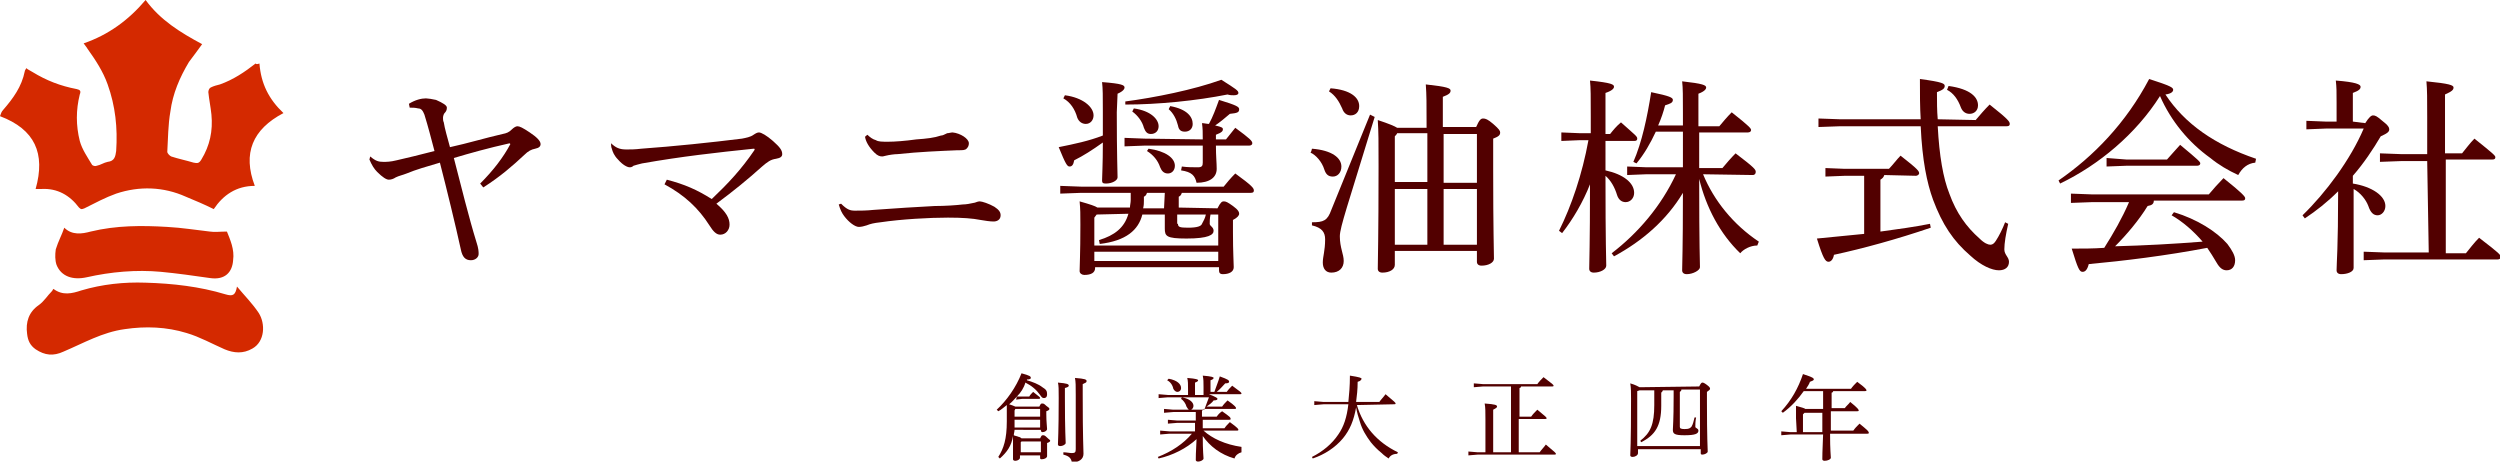 <?xml version="1.0" encoding="utf-8"?>
<!-- Generator: Adobe Illustrator 26.5.1, SVG Export Plug-In . SVG Version: 6.00 Build 0)  -->
<svg version="1.1" id="_レイヤー_2" xmlns="http://www.w3.org/2000/svg" xmlns:xlink="http://www.w3.org/1999/xlink" x="0px"
	 y="0px" viewBox="0 0 322.8 59.6" style="enable-background:new 0 0 322.8 59.6;" xml:space="preserve">
<style type="text/css">
	.st0{fill:#520000;}
	.st1{fill:#D42900;}
</style>
<g id="_レイヤー_1-2">
	<g>
		<g>
			<path class="st0" d="M131.3,51.2c-0.3,0.3-0.6,0.7-1,1c0.3,0.1,0.6,0.2,0.8,0.3h3.1c0.2-0.4,0.2-0.4,0.4-0.4c0.1,0,0.2,0,0.5,0.3
				c0.3,0.2,0.4,0.3,0.4,0.4s-0.1,0.2-0.4,0.3v0.4c0,1,0.1,1.6,0.1,1.9c0,0.2-0.3,0.4-0.6,0.4c-0.1,0-0.2-0.1-0.2-0.2v-0.1H131
				c0,0.2-0.1,0.5-0.1,0.7c0.2,0.1,0.4,0.1,0.6,0.2c0.1,0,0.3,0.1,0.4,0.2h2.4c0.2-0.4,0.2-0.4,0.4-0.4c0.1,0,0.2,0,0.5,0.3
				c0.3,0.3,0.4,0.3,0.4,0.4c0,0.1-0.1,0.2-0.4,0.3v0.4c0,0.6,0,1,0,1.3c0,0.2-0.3,0.4-0.7,0.4c-0.2,0-0.2-0.1-0.2-0.2v-0.3h-2.6
				v0.3c0,0.2-0.3,0.4-0.6,0.4c-0.2,0-0.3-0.1-0.3-0.2c0-0.2,0-0.8,0-1.8c0-0.5,0-0.8,0-1.2c-0.2,1.3-0.8,2.1-1.7,2.9l-0.2-0.2
				c0.7-1.1,1.1-2.3,1.1-4.6c0-0.9,0-1.6,0-2.1c-0.4,0.3-0.7,0.6-1.1,0.8l-0.2-0.2c1.3-1.2,2.5-2.9,3.2-4.7c1.1,0.3,1.2,0.4,1.2,0.6
				c0,0.1-0.1,0.2-0.5,0.2c0,0,0,0,0,0.1c0.7,0.2,1.5,0.5,2,0.9c0.5,0.3,0.6,0.5,0.6,0.9s-0.2,0.5-0.4,0.5c-0.2,0-0.3-0.1-0.5-0.4
				c-0.5-0.7-1.1-1.2-1.9-1.6C132.2,50.1,131.8,50.7,131.3,51.2l0.8,0h0.8c0.1-0.2,0.3-0.4,0.5-0.6c0.9,0.7,0.9,0.7,0.9,0.8
				c0,0.1-0.1,0.1-0.2,0.1h-2.1l-0.8,0.1L131.3,51.2L131.3,51.2z M131,54.5c0,0.2,0,0.5,0,0.7h3.3v-1H131V54.5L131,54.5z M131,53
				v0.8h3.3v-1h-3.2L131,53z M134.4,57h-2.5l-0.1,0.1v1.3h2.6V57L134.4,57z M137.5,51.4c0,4.3,0.1,5.4,0.1,5.8
				c0,0.2-0.4,0.4-0.7,0.4c-0.2,0-0.3-0.1-0.3-0.2c0-0.4,0.1-1.5,0.1-6c0-1.1,0-1.6-0.1-2c1.2,0.1,1.4,0.2,1.4,0.4
				c0,0.1-0.1,0.2-0.5,0.3L137.5,51.4L137.5,51.4z M137.3,58.4c0.4,0,0.8,0.1,1.1,0.1c0.4,0,0.5-0.1,0.5-0.5v-7c0-1.2,0-1.7-0.1-2.2
				c1.3,0.1,1.5,0.2,1.5,0.4s-0.1,0.2-0.5,0.4V51c0,5.7,0.1,6.9,0.1,7.6c0,0.7-0.6,1.1-1.5,1.1c-0.1-0.5-0.3-0.8-1.1-1L137.3,58.4z"
				/>
			<path class="st0" d="M160.3,58.4c-0.4,0.1-0.8,0.4-0.9,0.8c-1.8-0.5-3.2-1.6-4.1-2.9c0,2,0.1,2.7,0.1,2.9c0,0.2-0.4,0.4-0.7,0.4
				c-0.2,0-0.3-0.1-0.3-0.2c0-0.3,0-0.9,0.1-2.7c-1.3,1.2-3.1,2.1-4.9,2.5l-0.1-0.2c1.8-0.7,3.3-1.7,4.4-3H151l-1.2,0.1v-0.5
				l1.2,0.1h3.3v-1.1H152l-1.2,0.1v-0.5l1.2,0.1h2.4v-1.1h-2.9l-1.2,0.1v-0.5l1.2,0.1h2c-0.1-0.1-0.2-0.2-0.3-0.4
				c-0.1-0.4-0.4-0.8-0.7-1l0.1-0.2c1.1,0.2,1.5,0.7,1.5,1.1c0,0.2-0.1,0.4-0.3,0.5h1.7c0.2-0.5,0.4-1.1,0.6-1.6h-5.3l-1.2,0.1v-0.5
				l1.2,0.1h2.6v-0.7c0-0.7,0-1.1-0.1-1.5c1.2,0.1,1.4,0.2,1.4,0.3c0,0.1-0.1,0.2-0.4,0.3v1.6h1.1V50c0-0.7,0-1-0.1-1.5
				c1.2,0.1,1.4,0.2,1.4,0.3c0,0.1-0.1,0.2-0.4,0.3v1.5h0.5c0.2-0.6,0.5-1.3,0.7-2c1.1,0.4,1.2,0.5,1.2,0.7c0,0.1-0.1,0.2-0.5,0.2
				c-0.3,0.3-0.6,0.7-1.1,1.1h1.3c0.2-0.3,0.4-0.5,0.7-0.8c1.1,0.8,1.2,0.9,1.2,1c0,0.1-0.1,0.1-0.2,0.1h-4c1,0.4,1.1,0.5,1.1,0.6
				c0,0.1-0.1,0.2-0.5,0.2c-0.2,0.3-0.5,0.5-0.9,0.8h2c0.2-0.3,0.4-0.5,0.7-0.8c1,0.7,1.1,0.9,1.1,1c0,0.1-0.1,0.1-0.2,0.1h-4
				c0,0.1-0.1,0.2-0.2,0.2v0.8h1.9c0.2-0.3,0.4-0.5,0.7-0.7c1,0.7,1.1,0.8,1.1,1c0,0.1-0.1,0.1-0.2,0.1h-3.4v1.1h2.8
				c0.2-0.3,0.4-0.5,0.7-0.8c1.1,0.8,1.1,0.9,1.1,1c0,0.1-0.1,0.1-0.2,0.1h-4.3c1.1,1,2.8,1.8,4.9,2.1L160.3,58.4L160.3,58.4z
				 M150.9,48.9c1.1,0.2,1.6,0.7,1.6,1.2c0,0.3-0.2,0.5-0.5,0.5c-0.2,0-0.4-0.2-0.5-0.4c-0.1-0.5-0.4-0.9-0.8-1.1L150.9,48.9z"/>
			<path class="st0" d="M175.2,52.3c0.8,2.7,2.6,4.8,5.3,6.1l-0.1,0.2c-0.5,0-0.9,0.2-1.1,0.6c-0.3-0.2-0.6-0.4-0.9-0.7
				c-0.5-0.4-1-0.9-1.4-1.4c-0.6-0.8-1.1-1.6-1.4-2.6c-0.2-0.6-0.4-1.3-0.5-1.9c-0.3,1.7-0.8,2.9-1.7,4c-1,1.2-2.4,2.1-3.9,2.6
				l-0.1-0.2c1.4-0.7,2.6-1.7,3.4-2.9c0.7-1,1.1-2.2,1.3-3.9h-3.2l-1.2,0.1v-0.5l1.2,0.1h3.2c0.1-1,0.2-2,0.2-3.4
				c1.3,0.2,1.5,0.3,1.5,0.4c0,0.1-0.1,0.3-0.5,0.4c0,1-0.1,1.8-0.2,2.6h3c0.2-0.3,0.6-0.7,0.8-1c1.2,1,1.3,1.1,1.3,1.2
				c0,0.1-0.1,0.1-0.2,0.1L175.2,52.3L175.2,52.3z"/>
			<path class="st0" d="M197.7,53.8c0.2-0.3,0.5-0.6,0.8-0.9c1.1,0.9,1.2,1,1.2,1.1c0,0.1-0.1,0.1-0.2,0.1h-3.4v4.3h2.7
				c0.2-0.3,0.6-0.7,0.8-1c1.2,1,1.3,1.1,1.3,1.2c0,0.1-0.1,0.1-0.2,0.1h-9.9l-1.2,0.1v-0.5l1.2,0.1h1v-4.2c0-1,0-1.6-0.1-2.1
				c1.4,0.1,1.6,0.2,1.6,0.4c0,0.1-0.1,0.2-0.5,0.4v5.5h2.3v-8.5h-3.6l-1.2,0.1v-0.5l1.2,0.1h7c0.2-0.3,0.5-0.6,0.8-0.9
				c1.2,0.9,1.3,1,1.3,1.1s-0.1,0.1-0.2,0.1h-4c0,0.1-0.1,0.2-0.2,0.2v3.7L197.7,53.8L197.7,53.8z"/>
			<path class="st0" d="M219.4,49.9c0.2-0.4,0.3-0.5,0.4-0.5c0.1,0,0.2,0,0.6,0.3c0.4,0.3,0.4,0.4,0.4,0.5s-0.1,0.2-0.4,0.4v1.3
				c0,4.8,0.1,6,0.1,6.4c0,0.2-0.4,0.4-0.7,0.4c-0.2,0-0.2-0.1-0.2-0.2V58h-8.1v0.5c0,0.3-0.4,0.5-0.7,0.5c-0.2,0-0.3-0.1-0.3-0.2
				c0-0.3,0.1-1.4,0.1-7.3c0-0.8,0-1.4-0.1-2c0.7,0.2,1,0.4,1.2,0.5L219.4,49.9L219.4,49.9z M211.4,50.5v7.1h8.1v-7.3h-2.4
				c0,0.2-0.1,0.2-0.2,0.3v4.5c0,0.2,0.1,0.3,0.6,0.3c0.6,0,0.7-0.1,0.9-0.3c0.2-0.3,0.3-0.8,0.4-1.2l0.2,0c-0.1,0.5-0.1,1-0.1,1.2
				c0,0.2,0.4,0.2,0.4,0.5c0,0.4-0.4,0.6-1.8,0.6c-1.3,0-1.5-0.2-1.5-0.7c0-0.4,0.1-1.1,0.1-4.3v-0.8h-1.4c0,0.1-0.1,0.2-0.2,0.3
				v1.7c0,2.6-0.8,3.8-2.6,4.7l-0.1-0.2c1.3-1,1.8-2.1,1.8-4.6v-1.9h-1.9L211.4,50.5L211.4,50.5z"/>
			<path class="st0" d="M231.9,54c0-0.7,0-1.1,0-1.6c0.7,0.2,1.1,0.3,1.2,0.4h2.3v-2.3h-2.5c-0.7,1-1.6,2-2.7,2.8l-0.2-0.2
				c1.3-1.4,2.2-3,2.8-4.8c1.2,0.4,1.4,0.5,1.4,0.7c0,0.1-0.2,0.2-0.5,0.3c-0.1,0.3-0.3,0.6-0.5,0.9h5.8c0.2-0.3,0.5-0.6,0.8-0.9
				c1.1,0.8,1.2,1,1.2,1.1c0,0.1-0.1,0.1-0.2,0.1h-4.1c0,0.1-0.1,0.2-0.2,0.2v2h1.7c0.2-0.3,0.5-0.5,0.7-0.8c1,0.8,1.1,1,1.1,1.1
				c0,0.1-0.1,0.1-0.2,0.1h-3.4c0,0.8,0,1.7,0,2.5h2.9c0.2-0.3,0.5-0.6,0.8-0.9c1.1,0.9,1.2,1,1.2,1.2c0,0.1-0.1,0.1-0.2,0.1h-4.8
				c0,2.2,0.1,2.8,0.1,3.1c0,0.2-0.4,0.4-0.8,0.4c-0.2,0-0.3-0.1-0.3-0.2c0-0.3,0-0.9,0.1-3.2h-4.2l-1.2,0.1v-0.5l1.2,0.1h0.8
				L231.9,54L231.9,54z M235.3,55.8c0-0.8,0-1.7,0-2.5H233l-0.2,0.2v2.3L235.3,55.8L235.3,55.8z"/>
		</g>
		<g>
			<path class="st1" d="M33.5,8.2c0.2,2.6,1.2,4.6,3.1,6.4c-4,2.1-5.3,5.2-3.7,9.4c-2.4,0-4.1,1.2-5.3,3c-1.2-0.6-2.4-1.1-3.6-1.6
				C21.1,24.1,18,24,15,25c-1.4,0.5-2.7,1.2-4.1,1.9c-0.3,0.1-0.4,0.2-0.7-0.1c-1.2-1.6-2.8-2.5-4.8-2.4c-0.2,0-0.5,0-0.8,0
				C5.9,19.8,4.5,16.7,0,15c0.1-0.3,0.2-0.6,0.4-0.8c1.3-1.5,2.4-3,2.8-5c0-0.1,0.1-0.2,0.2-0.4C3.6,9,3.9,9.1,4.2,9.3
				c1.8,1.1,3.6,1.8,5.7,2.2c0.4,0.1,0.6,0.2,0.4,0.7c-0.5,2-0.5,4,0,6c0.3,1.1,1,2.1,1.6,3.1c0.1,0.1,0.4,0.2,0.6,0.1
				c0.5-0.1,0.9-0.4,1.4-0.5c0.9-0.1,1-0.7,1.1-1.4c0.2-3-0.1-5.8-1.1-8.6c-0.6-1.7-1.6-3.2-2.6-4.6c-0.1-0.2-0.3-0.4-0.5-0.7
				C14,4.5,16.6,2.6,18.8,0c1.9,2.6,4.5,4.2,7.3,5.7C25.6,6.4,25,7.2,24.4,8c-1.2,2-2.1,4.1-2.4,6.4c-0.3,1.7-0.3,3.5-0.4,5.2
				c0,0.2,0.3,0.5,0.5,0.6c0.9,0.3,1.9,0.5,2.9,0.8c0.5,0.1,0.7,0.1,1-0.4c1.1-1.8,1.5-3.7,1.3-5.8c-0.1-1-0.3-1.9-0.4-2.9
				c0-0.2,0.1-0.5,0.3-0.6c0.4-0.2,0.8-0.3,1.2-0.4c1.7-0.6,3.2-1.6,4.6-2.7C33.1,8.3,33.2,8.3,33.5,8.2L33.5,8.2z"/>
			<path class="st1" d="M30.6,37c1,1.2,2,2.2,2.8,3.4c0.9,1.4,0.8,3.7-0.8,4.6c-1.2,0.7-2.4,0.6-3.6,0.1c-1.6-0.7-3.2-1.6-4.9-2.1
				c-2.6-0.8-5.3-0.9-8-0.5c-2.9,0.4-5.3,1.8-7.9,2.9c-1.3,0.6-2.4,0.5-3.6-0.3c-0.7-0.5-1-1.1-1.1-2c-0.2-1.5,0.2-2.8,1.5-3.7
				c0.7-0.5,1.1-1.2,1.7-1.8c0.1-0.1,0.1-0.2,0.2-0.3c1.2,0.9,2.4,0.6,3.6,0.2c2.7-0.8,5.5-1.1,8.3-1c3.5,0.1,7,0.5,10.3,1.5
				C30.1,38.3,30.4,38.1,30.6,37L30.6,37z"/>
			<path class="st1" d="M8.3,29.4c1,1,2.3,0.8,3.4,0.5c3.3-0.8,6.6-0.8,9.9-0.6c1.9,0.1,3.7,0.4,5.5,0.6c0.6,0.1,1.3,0,2.2,0
				c0.4,1,1,2.3,0.8,3.7c-0.1,1.5-1,2.6-3,2.3c-2.1-0.3-4.2-0.6-6.3-0.8c-3.2-0.3-6.5,0-9.6,0.7c-1.8,0.4-3.3-0.1-3.9-1.6
				c-0.2-0.6-0.2-1.3-0.1-2C7.5,31.2,8,30.3,8.3,29.4L8.3,29.4z"/>
		</g>
		<g>
			<path class="st0" d="M47.8,20.2c0.7,0.6,1.1,0.7,1.7,0.7c0.4,0,0.9,0,1.7-0.2c1.3-0.3,3-0.7,4.9-1.2c-0.4-1.5-0.8-3.1-1.3-4.7
				c-0.2-0.5-0.4-0.8-0.8-0.8c-0.4-0.1-0.7-0.1-1.1-0.1l-0.1-0.5c0.8-0.5,1.6-0.7,2.2-0.7c0.2,0,0.9,0.1,1.3,0.2
				c0.9,0.4,1.4,0.7,1.4,1c0,0.3-0.1,0.5-0.3,0.7c-0.1,0.1-0.2,0.4-0.2,0.6c0,0.2,0,0.4,0.1,0.6c0.1,0.7,0.5,2.1,0.8,3.2
				c2.3-0.5,4.6-1.2,6.8-1.7c0.5-0.1,0.8-0.2,1.2-0.6c0.2-0.2,0.5-0.4,0.7-0.4c0.3,0,0.7,0.2,1.6,0.8c0.9,0.6,1.4,1.1,1.4,1.5
				c0,0.3-0.2,0.5-0.7,0.6c-0.5,0.1-0.9,0.3-1.4,0.8c-1.5,1.4-3.1,2.8-5.3,4.2l-0.4-0.5c1.7-1.7,3-3.4,3.9-5.1l-0.1-0.1
				c-2.7,0.6-5.2,1.3-7.2,1.9c0.9,3.5,2,7.9,2.9,10.8c0.3,0.9,0.3,1.3,0.3,1.6c0,0.4-0.4,0.8-1,0.8c-0.7,0-1.1-0.4-1.3-1.4
				c-0.7-3.2-1.8-7.7-2.7-11.2c-1.7,0.5-3.1,0.9-4.3,1.4c-0.5,0.2-1,0.3-1.4,0.5c-0.3,0.2-0.6,0.3-0.9,0.3s-0.8-0.3-1.5-1
				c-0.4-0.4-0.7-0.9-1-1.6L47.8,20.2L47.8,20.2z"/>
			<path class="st0" d="M78.8,18.4c0.7,0.7,1.2,0.9,2.1,0.9c0.5,0,1.1,0,1.9-0.1c4.2-0.3,9-0.8,13-1.3c0.5-0.1,1.1-0.2,1.5-0.5
				c0.3-0.2,0.5-0.3,0.7-0.3c0.3,0,1,0.4,1.8,1.1c0.9,0.8,1.2,1.2,1.2,1.7c0,0.3-0.2,0.5-0.8,0.6c-0.7,0.1-1.1,0.4-1.8,1
				c-1.9,1.7-3.6,3.1-5.9,4.8c1.3,1.1,1.7,1.9,1.7,2.7c0,0.7-0.5,1.3-1.2,1.3c-0.5,0-0.9-0.4-1.4-1.2c-1.4-2.2-3.2-3.9-5.8-5.3
				l0.3-0.6c2.3,0.6,3.9,1.3,5.8,2.5c2.1-2,3.8-3.8,5.5-6.3c0.1-0.2,0-0.2-0.1-0.2c-4.8,0.5-9.3,1-14.4,1.9
				c-0.4,0.1-0.8,0.2-1.1,0.3c-0.2,0.2-0.4,0.2-0.5,0.2c-0.3,0-0.9-0.3-1.5-1c-0.5-0.5-0.7-1-0.8-1.4c-0.1-0.2-0.1-0.5-0.1-0.7
				L78.8,18.4L78.8,18.4z"/>
			<path class="st0" d="M108.6,26.3c0.8,0.8,1.2,0.9,1.8,0.9s1.5,0,2.4-0.1c2.8-0.2,5.8-0.4,7.9-0.5c1.3,0,2.8-0.1,3.6-0.2
				c0.4,0,1-0.1,1.4-0.2c0.2,0,0.5-0.2,0.8-0.2c0.3,0,1.2,0.3,1.9,0.7c0.6,0.4,0.8,0.7,0.8,1.1c0,0.6-0.5,0.8-0.9,0.8
				c-0.5,0-1.1-0.1-1.7-0.2c-1-0.2-2.3-0.3-4.2-0.3c-2.4,0-6,0.2-8.7,0.6c-0.9,0.1-1.3,0.2-1.8,0.4c-0.3,0.1-0.7,0.2-1,0.2
				c-0.5,0-1.3-0.6-1.9-1.4c-0.3-0.4-0.5-0.8-0.7-1.5L108.6,26.3L108.6,26.3z M112,17.4c0.3,0.3,0.7,0.6,1.1,0.7
				c0.3,0.2,0.8,0.2,1.6,0.2c0.8,0,2.2-0.1,3.6-0.3c1.4-0.1,2.3-0.2,3.2-0.5c0.2,0,0.4-0.1,0.8-0.3c0.2,0,0.5-0.1,0.7-0.1
				c1,0.1,2.1,0.8,2.1,1.4c0,0.3-0.1,0.5-0.3,0.7s-0.5,0.2-1.2,0.2c-2.3,0.1-4.9,0.2-7.7,0.5c-0.4,0-1.1,0.1-1.5,0.2
				c-0.1,0-0.3,0.1-0.5,0.1c-0.3,0-0.6-0.1-1-0.5c-0.7-0.7-1.1-1.4-1.2-2C111.6,17.7,112,17.4,112,17.4z"/>
			<path class="st0" d="M144.2,14.5c0,5.6,0.1,7.7,0.1,8.4c0,0.4-0.7,0.8-1.5,0.8c-0.4,0-0.5-0.1-0.5-0.4c0-0.6,0.1-1.9,0.1-4.9
				c-1.4,1-2.5,1.7-3.7,2.3c-0.1,0.6-0.3,0.8-0.6,0.8s-0.5-0.3-1.4-2.5c2-0.4,3.9-0.8,5.7-1.5v-3.1c0-2.1,0-2.9-0.1-3.8
				c2.6,0.2,2.9,0.4,2.9,0.7c0,0.2-0.2,0.5-0.9,0.8L144.2,14.5L144.2,14.5z M157.2,26.9c0.4-0.8,0.6-0.9,0.8-0.9
				c0.3,0,0.5,0.1,1.2,0.6s0.8,0.8,0.8,1c0,0.2-0.2,0.5-0.8,0.8V30c0,2.6,0.1,3.9,0.1,4.5s-0.6,0.9-1.4,0.9c-0.4,0-0.5-0.2-0.5-0.5
				v-0.4h-16v0.1c0,0.6-0.5,0.9-1.4,0.9c-0.3,0-0.6-0.2-0.6-0.5c0-0.8,0.1-2,0.1-6c0-1.3,0-2-0.1-3c1.4,0.4,2,0.6,2.3,0.8h4.2
				c0-0.3,0.1-0.6,0.1-1v-0.9h-6.4l-2.7,0.1V24l2.7,0.1h18.4c0.4-0.5,0.9-1.1,1.5-1.7c2.2,1.6,2.4,1.9,2.4,2.2
				c0,0.2-0.1,0.3-0.4,0.3h-8.9c-0.1,0.3-0.2,0.4-0.4,0.5v1.4L157.2,26.9L157.2,26.9z M137.5,12.3c2.3,0.3,3.7,1.5,3.7,2.6
				c0,0.6-0.4,1.1-1,1.1c-0.5,0-0.9-0.3-1.1-0.8c-0.3-1.1-0.9-2-1.8-2.5L137.5,12.3L137.5,12.3z M141.6,27.7l-0.3,0.4v3.6h16v-4h-1
				c-0.1,0.5-0.1,0.9-0.1,1.2c0,0.3,0.5,0.4,0.5,0.9s-0.6,1-3.5,1c-2.6,0-2.8-0.3-2.8-1.3v-1.8h-2.9c-0.5,2-2.1,3.4-5.5,3.8
				l-0.1-0.5c2-0.6,3.3-1.6,3.8-3.4L141.6,27.7L141.6,27.7z M157.3,32.5h-16v1.2h16V32.5z M155.3,18c0-0.9,0-1.4-0.1-2.1
				c0.3,0,0.6,0.1,0.9,0.1c0.5-0.9,0.9-2,1.3-3.1c2.3,0.7,2.6,0.9,2.6,1.2c0,0.4-0.2,0.5-1.2,0.6c-0.7,0.6-1.3,1.1-1.9,1.5
				c0.9,0.2,1,0.3,1,0.5c0,0.2-0.1,0.4-0.9,0.7V18h1.3c0.4-0.5,0.8-1,1.2-1.5c1.9,1.4,2.2,1.7,2.2,2c0,0.2-0.2,0.3-0.4,0.3H157
				c0,1.4,0.1,2.2,0.1,3c0,1.1-0.9,1.8-2.6,1.8c-0.2-0.9-0.6-1.4-2-1.6l0.1-0.5c0.7,0.1,1.4,0.1,2.1,0.1c0.5,0,0.6-0.2,0.6-0.6v-2.2
				h-7.5l-2.6,0.1v-1.1l2.6,0.1L155.3,18L155.3,18z M145.3,13.1c3.8-0.5,8.8-1.5,12.4-2.8c1.9,1.2,2.2,1.4,2.2,1.7
				c0,0.2-0.2,0.3-0.6,0.3c-0.2,0-0.5,0-0.8-0.1c-4,0.8-9,1.3-13.2,1.3L145.3,13.1L145.3,13.1z M146.4,14c2.2,0.3,3.2,1.4,3.2,2.3
				c0,0.6-0.4,1-1,1c-0.5,0-0.7-0.3-0.9-0.8c-0.2-0.8-0.8-1.6-1.5-2.1L146.4,14L146.4,14z M150.4,24.9h-2.3
				c-0.1,0.3-0.2,0.4-0.4,0.5v0.5c0,0.3,0,0.6-0.1,1h2.7L150.4,24.9L150.4,24.9z M148.3,19.2c2.2,0.3,3.4,1.2,3.4,2.2
				c0,0.6-0.4,1-0.9,1c-0.5,0-0.8-0.3-1-0.8c-0.3-0.9-0.9-1.6-1.7-2.1L148.3,19.2L148.3,19.2z M151.1,13.7c2.2,0.4,2.9,1.4,2.9,2.3
				c0,0.6-0.4,1-1,1c-0.5,0-0.8-0.2-0.9-0.8c-0.2-0.8-0.6-1.6-1.2-2.1C150.9,14.1,151.1,13.7,151.1,13.7z M152.1,28.9
				c0,0.4,0.2,0.5,1.3,0.5c1.2,0,1.7-0.2,1.8-0.5c0.2-0.4,0.4-0.7,0.5-1.2h-3.7V28.9z"/>
			<path class="st0" d="M169.4,19.2c2.6,0.2,3.8,1.2,3.8,2.3c0,0.8-0.5,1.3-1.1,1.3c-0.6,0-0.9-0.3-1.1-0.9c-0.3-1-1.1-1.9-1.8-2.2
				C169.3,19.7,169.4,19.2,169.4,19.2z M177.5,15.1l-3.6,11.7c-0.6,2-0.9,3.1-0.9,3.7c0,1.5,0.5,2.3,0.5,3.2c0,0.9-0.6,1.5-1.6,1.5
				c-0.7,0-1.1-0.5-1.1-1.3s0.3-1.5,0.3-3c0-0.9-0.4-1.5-1.7-1.8l0-0.4c1.5,0,2-0.2,2.5-1.6l5-12.3L177.5,15.1L177.5,15.1z
				 M171.8,11.4c2.6,0.2,3.7,1.2,3.7,2.3c0,0.8-0.5,1.2-1.1,1.2c-0.5,0-0.9-0.3-1.1-0.9c-0.4-0.9-0.9-1.7-1.7-2.2L171.8,11.4
				L171.8,11.4z M190.6,16.4c0.4-0.9,0.6-1.1,0.9-1.1c0.3,0,0.6,0.1,1.3,0.7c0.8,0.7,0.9,0.9,0.9,1.1c0,0.3-0.1,0.5-0.9,0.8v4
				c0,8,0.1,10.3,0.1,11.5c0,0.5-0.7,0.9-1.6,0.9c-0.4,0-0.6-0.2-0.6-0.5v-1.4h-10.6v1.8c0,0.6-0.7,1-1.6,1c-0.4,0-0.6-0.2-0.6-0.5
				c0-0.9,0.1-4.1,0.1-13.2c0-3.3,0-4.4-0.1-6c1.5,0.5,2.2,0.8,2.5,1h3.8v-0.5c0-2.6,0-3.7-0.1-5.1c2.8,0.3,3.2,0.5,3.2,0.8
				c0,0.3-0.2,0.5-1,0.8v3.9L190.6,16.4L190.6,16.4z M180.1,17.6v5.9h4.2v-6.3h-3.9C180.4,17.3,180.1,17.6,180.1,17.6z M180.1,31.6
				h4.2v-7.2h-4.2V31.6z M190.7,17.3h-4.3v6.3h4.3C190.7,23.6,190.7,17.3,190.7,17.3z M190.7,24.4h-4.3v7.2h4.3V24.4z"/>
			<path class="st0" d="M207.3,22c2.3,0.5,3.7,1.6,3.7,2.9c0,0.7-0.5,1.2-1.1,1.2c-0.5,0-0.9-0.3-1.1-0.9c-0.3-1-0.8-1.9-1.5-2.5
				c0,8.9,0.1,10.9,0.1,11.6c0,0.5-0.8,0.9-1.6,0.9c-0.4,0-0.6-0.2-0.6-0.5c0-0.9,0.1-3,0.1-10.9c-0.9,2.3-2.2,4.5-3.6,6.3l-0.4-0.3
				c1.6-3.2,3-7.3,3.8-11.7H204l-2.4,0.1v-1.1l2.4,0.1h1.4V15c0-2.6,0-3.6-0.1-4.6c2.8,0.3,3.1,0.5,3.1,0.8c0,0.2-0.2,0.5-1.1,0.8
				v5.3h0.6c0.4-0.5,0.8-1,1.4-1.5c1.9,1.7,2.1,1.8,2.1,2.1c0,0.2-0.1,0.3-0.4,0.3h-3.7L207.3,22L207.3,22z M219.9,22.5
				c1.4,3.4,3.9,6.5,7.2,8.7l-0.2,0.5c-0.9,0-1.8,0.5-2.2,1c-2.6-2.5-4.4-5.9-5.3-9.6c0,9,0.1,10.8,0.1,11.4c0,0.4-0.9,0.9-1.7,0.9
				c-0.4,0-0.6-0.2-0.6-0.5c0-0.8,0.1-2.5,0.1-10c-2.1,3.5-5.2,6.2-8.9,8.2l-0.3-0.4c3.4-2.6,6.4-6.1,8.3-10.2h-3.8l-2.5,0.1v-1.1
				l2.5,0.1h4.7V17h-3.5c-0.7,1.5-1.5,2.9-2.5,4.1l-0.4-0.2c1.1-2.5,1.8-5.8,2.3-9c2.4,0.5,2.8,0.7,2.8,1c0,0.4-0.4,0.5-1,0.7
				c-0.2,0.8-0.5,1.7-0.9,2.6h3.2v-1.6c0-2.2,0-3.2-0.1-4.1c2.7,0.3,3.1,0.5,3.1,0.8c0,0.2-0.2,0.5-1,0.8v4.2h2.7
				c0.5-0.6,1-1.2,1.6-1.8c2.4,1.9,2.5,2.1,2.5,2.3c0,0.2-0.2,0.3-0.4,0.3h-6.3v4.6h3c0.5-0.6,1.1-1.3,1.7-1.9
				c2.5,1.9,2.6,2.1,2.6,2.4c0,0.2-0.1,0.4-0.4,0.4L219.9,22.5L219.9,22.5z"/>
			<path class="st0" d="M243.3,22.6c-0.1,0.3-0.2,0.4-0.5,0.6v6.7c2.2-0.3,4.4-0.6,6.4-1l0.1,0.5c-4.4,1.5-8.8,2.7-12.5,3.5
				c-0.1,0.6-0.4,0.9-0.7,0.9c-0.4,0-0.7-0.4-1.5-3c2-0.2,4.1-0.4,6.1-0.6v-7.5h-2.5l-2.5,0.1v-1.1l2.5,0.1h5.7
				c0.5-0.5,1-1.2,1.5-1.7c2.3,1.8,2.4,2,2.4,2.3c0,0.1-0.2,0.3-0.4,0.3L243.3,22.6L243.3,22.6z M255.1,15.5c0.6-0.7,1.1-1.3,1.8-2
				c2.4,1.9,2.6,2.2,2.6,2.5c0,0.2-0.1,0.3-0.4,0.3h-8.9c0.2,3.8,0.7,6.7,1.5,8.7c0.9,2.5,2.2,4.3,3.9,5.8c0.6,0.6,1.1,0.8,1.4,0.8
				c0.3,0,0.5-0.2,0.7-0.5c0.4-0.6,0.9-1.6,1.2-2.4l0.4,0.2c-0.3,1.3-0.5,2.5-0.5,3.3c0,0.7,0.6,1,0.6,1.6c0,0.7-0.5,1.1-1.3,1.1
				c-0.9,0-2.3-0.6-3.7-1.9c-2.2-1.9-3.6-4-4.8-7.2c-0.8-2.2-1.4-5.1-1.6-9.5h-10.4l-2.8,0.1v-1.1l2.8,0.1h10.4
				c-0.1-1.5-0.1-3.3-0.1-5.2c3,0.4,3.2,0.6,3.2,0.9c0,0.3-0.2,0.5-1,0.8c0,1.2,0,2.4,0.1,3.5L255.1,15.5L255.1,15.5z M251.6,11.1
				c2.9,0.4,3.8,1.5,3.8,2.5c0,0.7-0.5,1.1-1.1,1.1c-0.5,0-0.9-0.3-1.1-0.8c-0.4-1.1-1-1.9-1.8-2.3L251.6,11.1z"/>
			<path class="st0" d="M265.8,23.3c4.5-3.1,8.7-7.4,11.7-13.1c2.8,0.9,3.1,1.1,3.1,1.4c0,0.2-0.2,0.5-1,0.6
				c2.5,3.8,6.4,6.5,11.7,8.3l-0.1,0.5c-1,0.1-1.7,0.7-2.2,1.6c-1.3-0.6-2.5-1.3-3.6-2.2c-2.8-2-5.1-4.8-6.5-8
				c-3.1,4.9-7.9,8.9-12.9,11.3L265.8,23.3L265.8,23.3z M280.7,27.4c3,0.9,5.5,2.5,6.9,4.1c0.6,0.8,1,1.5,1,2.1
				c0,0.8-0.4,1.3-1.1,1.3c-0.5,0-0.9-0.3-1.3-1c-0.4-0.7-0.8-1.3-1.2-1.9c-5.2,1-10.9,1.7-15.3,2.1c-0.2,0.8-0.5,1-0.8,1
				c-0.4,0-0.6-0.4-1.4-3c1.4,0,2.8,0,4.2-0.1c1.2-1.9,2.3-3.8,3.2-5.9h-4.8l-2.7,0.1V25l2.7,0.1h15.1c0.5-0.6,1.3-1.5,1.9-2.1
				c2.5,2,2.8,2.4,2.8,2.6c0,0.2-0.1,0.3-0.4,0.3h-11.4c0,0.4-0.2,0.6-0.8,0.7c-1.1,1.8-2.7,3.7-4.2,5.2c3.8-0.1,7.5-0.3,11.3-0.6
				c-1.2-1.4-2.6-2.6-4-3.4L280.7,27.4L280.7,27.4z M274.6,20.6h5.2c0.5-0.6,1.1-1.2,1.7-1.9c2.4,2,2.6,2.2,2.6,2.4
				s-0.2,0.3-0.4,0.3h-9.1l-2.6,0.1v-1.1L274.6,20.6L274.6,20.6z"/>
			<path class="st0" d="M305.4,15.9c0.5-0.8,0.8-1,1-1c0.3,0,0.5,0.1,1.2,0.7c0.8,0.6,0.9,0.9,0.9,1.1c0,0.3-0.2,0.5-1.1,0.9
				c-1,1.7-2.2,3.5-3.6,5.1v1c2.5,0.4,4.2,1.6,4.2,2.9c0,0.7-0.5,1.2-1,1.2s-0.9-0.3-1.2-1.2c-0.3-0.8-1-1.7-1.9-2.2
				c0,2.7,0,5.5,0,8.2c0,0.7,0,1.3,0,2c0,0.5-0.8,0.8-1.6,0.8c-0.4,0-0.6-0.2-0.6-0.5c0-0.9,0.2-2.9,0.2-10.2
				c-1.4,1.4-2.8,2.5-4.3,3.5l-0.3-0.4c3-2.9,6.2-7.2,7.9-11.2h-4.9l-2.5,0.1v-1.1l2.5,0.1h1.4v-2.5c0-1.4,0-1.9-0.1-2.8
				c2.6,0.2,3.2,0.5,3.2,0.8c0,0.3-0.2,0.5-1,0.8v3.7L305.4,15.9L305.4,15.9z M313.4,20.8H310l-2.7,0.1v-1.1l2.7,0.1h3.4v-4.8
				c0-2.3,0-3.5-0.1-4.6c3,0.3,3.5,0.5,3.5,0.8c0,0.3-0.2,0.5-1.1,0.9v7.6h2.2c0.5-0.6,1-1.3,1.6-1.9c2.5,2,2.7,2.2,2.7,2.4
				c0,0.2-0.1,0.3-0.4,0.3h-6v12.1h2.6c0.5-0.6,1-1.3,1.7-2c2.6,2,2.8,2.2,2.8,2.5c0,0.2-0.2,0.3-0.4,0.3h-14.6l-2.7,0.1v-1.1
				l2.7,0.1h5.7L313.4,20.8L313.4,20.8z"/>
		</g>
	</g>
</g>
</svg>
